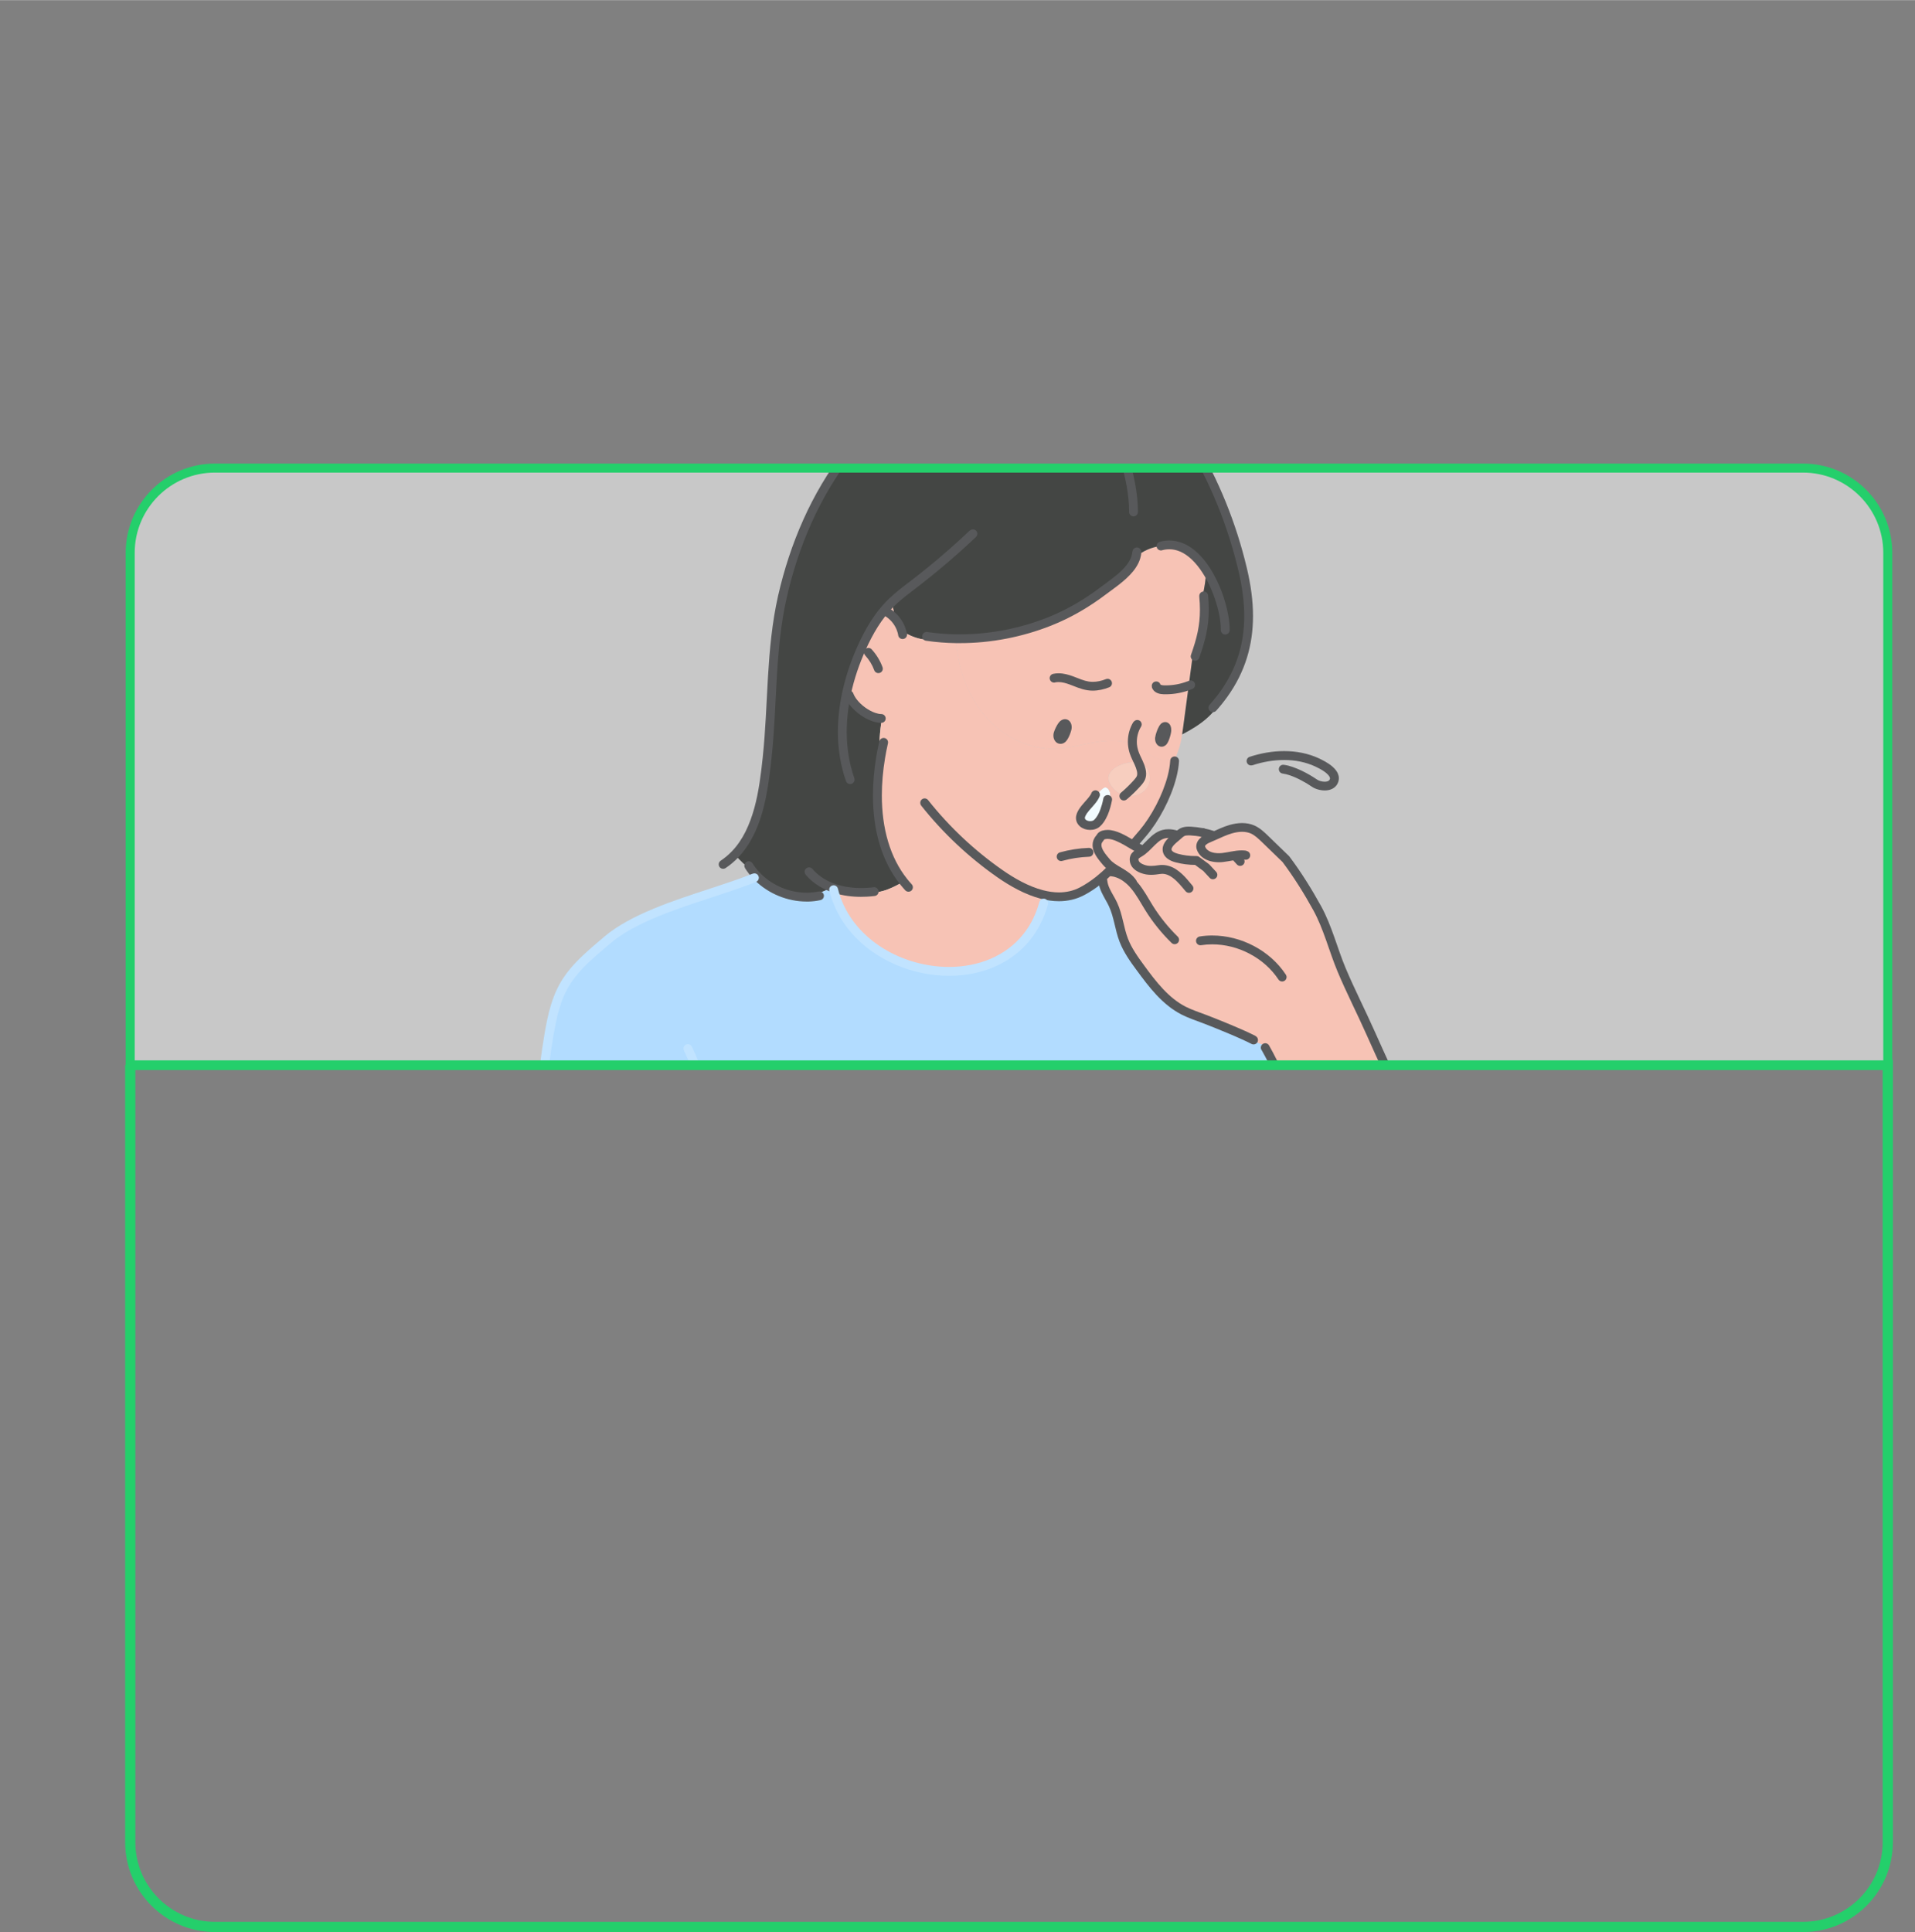 <?xml version="1.0" encoding="UTF-8"?><svg xmlns="http://www.w3.org/2000/svg" xmlns:xlink="http://www.w3.org/1999/xlink" id="_1_COVER" data-name="1 COVER" viewBox="0 0 337.73 340.69" aria-hidden="true" width="337px" height="340px">
  <rect x="0" y="0" width="337.73" height="340.69" fill="#808080" stroke="none"/>
  <defs><linearGradient class="cerosgradient" data-cerosgradient="true" id="CerosGradient_id8bffe2333" gradientUnits="userSpaceOnUse" x1="50%" y1="100%" x2="50%" y2="0%"><stop offset="0%" stop-color="#d1d1d1"/><stop offset="100%" stop-color="#d1d1d1"/></linearGradient><linearGradient/>
    <style>
      .cls-1-68f0a4c9b5804{
        fill: #fef0e8;
      }

      .cls-2-68f0a4c9b5804{
        fill: #58595b;
      }

      .cls-3-68f0a4c9b5804{
        fill: #c1e3ff;
      }

      .cls-4-68f0a4c9b5804{
        stroke-width: 1.8px;
      }

      .cls-4-68f0a4c9b5804, .cls-5-68f0a4c9b5804{
        fill: none;
        stroke: #24cf6b;
        stroke-miterlimit: 10;
      }

      .cls-5-68f0a4c9b5804{
        stroke-width: 1.59px;
      }

      .cls-6-68f0a4c9b5804{
        fill: #f7cebf;
      }

      .cls-7-68f0a4c9b5804{
        fill: #b2dcff;
      }

      .cls-8-68f0a4c9b5804{
        fill: #f7c3b5;
      }

      .cls-9-68f0a4c9b5804{
        fill: #444644;
      }

      .cls-10-68f0a4c9b5804{
        fill: #f3fcff;
      }

      .cls-11-68f0a4c9b5804{
        clip-path: url(#clippath68f0a4c9b5804);
      }

      .cls-12-68f0a4c9b5804{
        fill: #c8c8c8;
      }
    </style>
    <clipPath id="clippath68f0a4c9b5804">
      <path class="cls-5-68f0a4c9b5804" d="M37.92,82.52h280.06c8.25,0,14.95,6.7,14.95,14.95v90.3H22.96v-90.3c0-8.25,6.7-14.95,14.95-14.95Z"/>
    </clipPath>
  </defs>
  <path class="cls-4-68f0a4c9b5804" d="M22.96,187.77h309.97v137.07c0,8.25-6.7,14.95-14.95,14.95H37.92c-8.25,0-14.95-6.7-14.95-14.95v-137.07h0Z"/>
  <g>
    <g class="cls-11-68f0a4c9b5804">
      <g>
        <rect class="cls-12-68f0a4c9b5804" width="337.73" height="270.18"/>
        <path class="cls-8-68f0a4c9b5804" d="M199.71,131.2c-2-.78-4.28-.7-6.43-.35-2.43.4-4.83,1.11-7.3,1.17-4.23.09-8.39-1.82-11.37-4.82-2.98-3-4.83-7.02-5.61-11.18-.18-.95-.3-1.9-.42-2.85v-.56c5.62.09,11.27-.97,16.47-3.03,3.47-1.38,6.61-3.24,9.58-5.48,1.87-1.42,4.93-3.36,5.67-5.86,1.22-1.1,2.81-1.77,4.45-1.97.05,0,.11-.02.16-.02,1.17-.12,2.36-.02,3.5.27,1.68.71,3.14,2.2,4.31,4.02-.05,1.52-.27,3.04-.64,4.52h.19c.38,4.1-.14,6.82-1.51,10.67l-.49.44c-.21,1.58-.42,3.16-.63,4.74-.33,2.47-.66,4.94-.99,7.41-.05.4-.11.8-.17,1.19-.11.72-.25,1.44-.46,2.15-.18.6-.41,1.19-.63,1.79-.81.48-1.78.68-2.7.49-1.57-.33-2.76-1.59-4.18-2.35-.26-.14-.53-.26-.8-.37ZM205.77,128.75c.02-.53-.21-.87-.54-.56-.23.22-.69,1.34-.74,1.89-.05.5.2,1,.56.72.31-.24.71-1.56.72-2.04ZM188.23,128.26c.02-.53-.27-.88-.7-.56-.3.22-.9,1.34-.97,1.89-.06.5.26,1,.73.72.41-.25.92-1.56.94-2.04Z"/>
        <path class="cls-1-68f0a4c9b5804" d="M207.14,134.15h.02c-.05.89-.22,1.84-.47,2.82h-.04c-.06-.97.18-1.9.49-2.82Z"/>
        <path class="cls-6-68f0a4c9b5804" d="M202.72,136.51c.38,1.85-.69,3.15-2.13,3.63-.71.24-1.5.27-2.27.08.8-.68,1.55-1.42,2.25-2.2.28-.31.56-.65.68-1.05.12-.39.09-.82,0-1.22-.1-.45-.27-.87-.46-1.29.97.22,1.68.88,1.93,2.05Z"/>
        <path class="cls-6-68f0a4c9b5804" d="M201.25,135.75c.09.4.12.83,0,1.22-.12.4-.4.74-.68,1.05-.7.78-1.45,1.52-2.25,2.2-.6-.15-1.18-.45-1.67-.91-2.97-2.76.36-4.76,3.06-4.93.39-.02.75,0,1.09.08.19.42.36.84.46,1.29Z"/>
        <path class="cls-8-68f0a4c9b5804" d="M195.85,153.36c.11-.14.22-.29.32-.45-.39-.28-.76-.58-1.06-.95-.63-.76-2.45-2.66-1.19-4.11.13-.15.21-.35.37-.47.2-.15.46-.2.71-.24,1.37-.19,3.03.77,4.53,1.66.09.05.19.11.28.16.6.36,1.17.69,1.68.92l.06.08c1.24-.98,2.15-2.47,3.67-2.88.51-.14,1.04-.13,1.57-.04v-.02c.53-.07,1.06-.14,1.58-.21.04-.02.08-.05.13-.07.46-.23.99-.24,1.51-.21.68.04,1.35.12,2.02.25h0c.66.13,1.32.3,1.96.51l.04.1c1-.44,1.99-.92,3.03-1.23,1.27-.38,2.69-.48,3.9.07.82.37,1.48,1.01,2.12,1.63,1.23,1.19,2.47,2.39,3.7,3.58,2.04,2.73,3.87,5.65,5.51,8.63,1.9,3.44,2.81,7.29,4.32,10.9,1.57,3.74,3.45,7.39,5.1,11.12,3.85,8.66,8.03,17.18,11.65,25.95,4.74,11.46,10.01,19.27,10.73,31.65.29,5.01-1.69,14.9-5.63,18-4.67,3.67-10.52,1.45-15.03-1.24-3.26-1.95-6.63-3.96-9.22-6.77-2.68-2.91-4.36-6.69-6.5-9.99-4.44-6.83-10.44-17-15.15-23.68-.23.2-.47.41-.7.61.08-1.52.1-3.09.03-4.71-.03-.77-.07-1.54-.12-2.32.14-.18.27-.35.41-.53,3.19-5.54,9.21-11.26,14.93-13.98.17-.14.33-.28.49-.42-1.19-3.42-2.64-6.74-4.45-9.93l.11-.26c-.72-.33-1.47-.6-2.24-.83l.08-.26c-2.07-1.08-6.43-2.84-8.61-3.68-1.25-.48-2.54-.88-3.73-1.49-3.22-1.64-5.5-4.64-7.64-7.55-1.12-1.53-2.24-3.08-2.92-4.85-.8-2.06-.97-4.34-1.91-6.34-.39-.83-.91-1.61-1.3-2.44l-.62.1c-.37-.56-.57-1.23-.59-1.9.72-.57,1.41-1.2,2.08-1.85Z"/>
        <path class="cls-10-68f0a4c9b5804" d="M192.96,140.72c.4-.62.9-1.18,1.47-1.64.15-.12.31-.23.5-.24.22,0,.42.15.55.32.32.42.39.98.31,1.49-.08.52-.29,1-.51,1.48l-.2-.06c-.32,1.13-.82,2.36-1.6,3.05-1.06.95-3.48.24-2.82-1.46.4-1.03,1.59-1.98,2.25-2.97l.05.03Z"/>
        <path class="cls-9-68f0a4c9b5804" d="M156.6,156.81c-1.19.45-2.48.7-3.75.54v-.03c-1.85.11-3.75-.07-5.48-.61-.33-.1-.65-.22-.96-.35l-.1.24c-1.11.7-2.42,1.09-3.73,1.12v.45c-3.27.11-6.59-1.21-8.92-3.52-.35-.34-.68-.71-.98-1.1-1.13-.84-2.16-1.8-3.08-2.87,4.21-4.36,5.08-11.38,5.69-17.02,1.02-9.53.57-19.08,2.7-28.48,2.06-9.08,5.82-17.87,11.53-25.26,4.92-6.37,11.75-11.16,19.26-14.05,7.48-2.88,15.46-3.4,22.86-.46,2.14.17,4.26.62,6.28,1.35,5.69.72,9.38,6.6,12.12,11.15,4.19,6.95,7.27,14.61,9.13,22.51,1.95,8.27,1.32,15.44-3.35,21.96-.59,1.74-1.77,3.24-3.17,4.43-1.26,1.07-2.7,1.92-4.17,2.68.06-.4.11-.79.17-1.19.33-2.47.66-4.94.99-7.41.21-1.58.42-3.16.63-4.74l.49-.44c1.36-3.85,1.89-6.58,1.51-10.67h-.19c.37-1.48.59-3,.64-4.52-1.18-1.81-2.63-3.31-4.31-4.02-1.12-.48-2.35-.61-3.66-.25h0c-1.63.21-3.23.87-4.45,1.97-.74,2.5-3.8,4.45-5.67,5.86-2.97,2.24-6.12,4.1-9.58,5.48-5.2,2.06-10.85,3.13-16.47,3.03-.85-.01-1.7-.05-2.55-.12-2.64.79-4.77.09-6.99-1.19-.23-.8-.64-1.55-1.18-2.18-.2-.99-.39-1.98-.59-2.97-.1.1-.2.2-.3.29-2.17,2.19-3.74,4.92-5.01,7.73-1.16,2.56-2.08,5.28-2.68,8.05.32.59.69,1.15,1.1,1.68l.09-.07c1.18,1.51,3.31,2.83,4.93,2.85l.13.08c-.39,2.23-.53,4.5-.41,6.76l.18.03c-1.45,8.64-.24,16.54,4.04,21.91-.89.51-1.79,1-2.75,1.36Z"/>
        <path class="cls-8-68f0a4c9b5804" d="M200.79,134.46c-.34-.08-.7-.1-1.09-.08-2.69.18-6.02,2.17-3.06,4.93.49.46,1.07.76,1.67.91.76.19,1.56.16,2.27-.08,1.44-.48,2.51-1.79,2.13-3.63-.24-1.16-.95-1.83-1.93-2.05ZM192.91,140.69c-.66,1-1.85,1.95-2.25,2.97-.66,1.7,1.75,2.41,2.82,1.46.77-.69,1.28-1.92,1.6-3.05l.2.06c.21-.48.43-.96.51-1.48.08-.52,0-1.08-.31-1.49-.13-.18-.33-.33-.55-.32-.19,0-.35.12-.5.24-.57.47-1.07,1.02-1.47,1.64l-.05-.03ZM150.49,123.82l-.09.07c-.41-.53-.78-1.09-1.1-1.68.59-2.77,1.52-5.48,2.68-8.05,1.27-2.81,2.84-5.53,5.01-7.73.1-.1.2-.2.3-.29.19.99.39,1.98.59,2.97.54.63.95,1.38,1.18,2.18,2.22,1.28,4.35,1.98,6.99,1.19.85.07,1.7.11,2.55.12v.56c.12.95.24,1.91.42,2.85.78,4.16,2.63,8.18,5.61,11.18,2.98,3,7.14,4.92,11.37,4.82,2.47-.06,4.87-.77,7.3-1.17,2.14-.35,4.43-.43,6.43.35.27.11.54.23.8.37,1.42.76,2.61,2.02,4.18,2.35.92.19,1.89-.01,2.7-.49-.09.24-.18.48-.26.72-.32.92-.56,1.84-.49,2.81h.04c-.92,3.56-3.01,7.45-5.12,9.92-.71.84-.99,1.15-1.72,2.02l-.04.07c-.09-.06-.18-.11-.28-.16-1.5-.9-3.17-1.86-4.53-1.66-.25.04-.5.09-.71.24-.16.12-.24.32-.37.47-1.26,1.45.56,3.35,1.19,4.11.31.37.67.68,1.06.95-.1.15-.2.3-.32.45-.67.65-1.36,1.27-2.08,1.85-.93.74-1.91,1.4-2.95,1.94-2.25,1.18-4.7,1.18-7.09.55l-.06.22c-.12.77-.1,1.56.08,2.32-5.55,16.5-30.91,13.3-36.27-1.83l.23-.08c-.16-.48-.28-.96-.37-1.46l.02-.16c1.74.54,3.63.72,5.48.61v.03c1.27.16,2.56-.09,3.75-.54.96-.36,1.86-.85,2.75-1.36-4.28-5.37-5.49-13.27-4.04-21.91l-.18-.03c-.12-2.26.02-4.53.41-6.76l-.13-.08c-1.62-.01-3.74-1.34-4.93-2.85Z"/>
        <path class="cls-7-68f0a4c9b5804" d="M147.49,158.42c5.36,15.13,30.72,18.33,36.27,1.83-.18-.76-.2-1.55-.08-2.32l.06-.22c2.38.62,4.83.62,7.09-.55,1.04-.55,2.02-1.21,2.95-1.94.02.67.22,1.34.59,1.9l.62-.1c.39.83.91,1.61,1.3,2.44.94,2,1.11,4.28,1.91,6.34.68,1.77,1.8,3.32,2.92,4.85,2.13,2.92,4.42,5.91,7.64,7.55,1.19.61,2.48,1.01,3.73,1.49,2.18.84,6.54,2.6,8.61,3.68l-.08.26c.76.22,1.51.5,2.24.83l-.11.26c1.81,3.19,3.26,6.52,4.45,9.93-.16.14-.33.29-.49.42-5.72,2.72-11.74,8.44-14.93,13.98-.14.18-.27.35-.41.53.05.77.09,1.55.12,2.32.07,1.63.05,3.19-.03,4.71-.37,6.96-2.11,13.11-3.35,20.55-1.24,7.41-2.42,19.56-2.77,29.26h-77.38v-.28c-.04-10.13-1.31-37.67-2.11-52.56-.43-1.25-1.11-2.42-1.98-3.42l.04-.04c-1.9-1.89-4.7-2.74-7.41-3.86-4.87-2-18.05-1.16-21.63,3.85h0c-1.18-7.64.49-22.92,1.97-30.06,1.47-7.11,4.2-9.51,9.88-14.32,5.94-5.03,17.03-7.58,24.56-10.42l.08.2c.64-.02,1.28-.27,1.76-.7l.14-.14c2.33,2.31,5.65,3.63,8.93,3.52v-.45c1.3-.03,2.6-.42,3.72-1.12l.1-.24c.31.13.64.25.96.35l-.02.16c.09.5.21.98.37,1.46l-.23.08Z"/>
        <path class="cls-1-68f0a4c9b5804" d="M95.5,210.71h-.13c-.03-.18-.07-.38-.1-.57,0-.01,0-.03,0-.04h0c3.58-5.01,16.76-5.85,21.63-3.85,2.71,1.11,5.5,1.97,7.41,3.86l-.04.04c.87,1,1.55,2.17,1.98,3.42.8,14.89,2.06,42.43,2.11,52.56v.28h-28.29c-.52-17.9-4.1-36.59-4.57-55.7Z"/>
        <path class="cls-2-68f0a4c9b5804" d="M186.56,129.58l-.77-.1c0,.07-.01.15-.01.22,0,.16.02.31.06.46.03.11.08.22.13.33.09.16.21.32.39.45.09.06.19.12.31.15.11.04.24.06.36.06.12,0,.24-.02.35-.05.11-.03.21-.08.31-.14h0c.08-.05.14-.1.19-.14.1-.09.18-.18.25-.28.13-.17.23-.35.33-.54.14-.28.27-.59.36-.88.05-.14.09-.29.12-.42.02-.07.03-.14.04-.2.01-.07.02-.14.02-.21h0s0-.06,0-.08c0-.14-.01-.29-.05-.43-.02-.11-.06-.21-.11-.32-.04-.08-.09-.16-.15-.24-.09-.11-.21-.22-.36-.3-.15-.08-.33-.12-.5-.12-.15,0-.29.03-.42.08-.13.05-.24.11-.34.19h0c-.06.04-.11.08-.15.12-.08.08-.14.15-.2.23-.11.14-.2.29-.3.45-.14.25-.28.52-.39.79-.06.14-.11.27-.15.41-.04.14-.08.27-.09.42h0s.77.1.77.1l.77.1s.01-.06.03-.12c.03-.1.08-.24.14-.38.09-.22.22-.45.33-.62.05-.09.11-.16.14-.21.02-.02.03-.04.04-.04h0s-.17-.18-.17-.18l.14.2s.03-.02.03-.02l-.17-.18.14.2h0s0,0,0,0h0s-.09-.15-.09-.15l.05.16s.04-.02.04-.02l-.09-.15.05.16-.11-.37v.38s.09,0,.11-.02l-.11-.37v.38s0-.47,0-.47l-.13.45s.09.02.13.02v-.47l-.13.45.13-.44-.32.33s.11.08.19.11l.13-.44-.32.33.23-.25-.29.17s.03.04.06.07l.23-.25-.29.17.14-.08-.16.06s0,.01.01.02l.14-.08-.16.06h0s0,0,0,0h0s0,0,0,0h0s0,.04,0,.08v.02s0,0,0,0c0,0,0,.04-.01.1-.02.1-.06.24-.11.4-.08.23-.19.49-.3.68-.05.1-.1.17-.14.22-.02.02-.03.04-.03.04h0s.16.17.16.17l-.12-.2s-.04.03-.04.03l.16.17-.12-.2h0s.09.15.09.15l-.05-.16s-.04.01-.04.02l.09.15-.05-.16.1.33v-.34s-.08,0-.1.01l.1.33v-.34.41l.11-.39s-.08-.02-.11-.02v.41l.11-.39-.1.36.25-.28s-.08-.06-.15-.08l-.1.36.25-.28-.16.18.2-.13s-.02-.03-.04-.05l-.16.18.2-.13-.08.05.08-.04s0,0,0-.01l-.08.05.08-.04h0s0-.03,0-.05c0,0,0-.02,0-.03h0s-.77-.1-.77-.1Z"/>
        <path class="cls-2-68f0a4c9b5804" d="M204.49,130.08l-.77-.08c0,.07-.01.14-.01.2,0,.14.01.28.04.42.02.1.05.2.1.31.03.08.07.15.12.23.08.11.18.23.33.33.07.05.16.09.26.12.09.03.2.05.3.05.14,0,.27-.03.38-.07.11-.05.21-.11.3-.17h0c.07-.05.12-.11.17-.16.08-.1.15-.19.2-.29.1-.17.18-.34.25-.53.11-.28.2-.58.27-.86.04-.14.07-.28.09-.41.02-.13.04-.25.04-.39h0s0-.05,0-.07c0-.13-.01-.26-.03-.39-.02-.1-.04-.19-.08-.29-.03-.07-.06-.15-.11-.23-.07-.11-.17-.23-.32-.33-.07-.05-.16-.09-.25-.12-.09-.03-.19-.04-.29-.04-.17,0-.33.05-.45.11-.13.06-.23.14-.31.22h0c-.05.05-.09.09-.12.14-.06.08-.11.15-.16.23-.08.14-.16.29-.23.45-.11.24-.21.51-.3.78-.04.13-.08.27-.11.4-.03.13-.05.26-.07.39h0s.77.08.77.08l.77.08s.01-.08.02-.14c.02-.11.06-.25.11-.4.07-.22.17-.46.25-.64.04-.09.08-.16.11-.21.01-.02.02-.04.03-.04h0s-.23-.18-.23-.18l.2.21s.03-.03.03-.03l-.23-.18.2.21h0s-.18-.19-.18-.19l.11.23s.06-.04.06-.04l-.18-.19.11.23-.23-.47v.52c.1,0,.18-.03.23-.05l-.23-.47v.52s0-.59,0-.59l-.21.55c.06.02.14.04.21.04v-.59l-.21.55.2-.53-.34.45s.09.06.14.08l.2-.53-.34.45.28-.37-.4.24s.05.08.12.13l.28-.37-.4.24.19-.12-.21.08s0,.02.02.04l.19-.12-.21.08.05-.02-.05.02h0s.05-.02.05-.02l-.05.02h0s.01.06.01.13c0,0,0,.02,0,.03h0s0,.06-.01.12c-.02.11-.05.26-.09.42-.06.24-.15.5-.24.7-.04.1-.08.18-.11.22,0,.01-.01.02-.02.03h0s0,0,0,0l.24.19-.19-.24s-.05.05-.05.05l.24.19-.19-.24h0s.22.28.22.28l-.13-.33s-.08.04-.09.05l.22.28-.13-.33.19.48v-.51c-.07,0-.14.02-.19.03l.19.48v-.51.55l.19-.52c-.06-.02-.13-.04-.19-.04v.55l.19-.52-.18.49.31-.42s-.07-.05-.13-.07l-.18.49.31-.42-.23.31.33-.21s-.04-.06-.1-.1l-.23.31.33-.21-.12.08.13-.05s0,0-.01-.02l-.12.08.13-.05h0s-.01-.07-.01-.12c0-.02,0-.03,0-.05h0s-.77-.08-.77-.08Z"/>
        <path class="cls-2-68f0a4c9b5804" d="M186.06,120.32c.2-.04.4-.06.61-.06.31,0,.64.04.98.12.34.08.68.19,1.03.32h0c.47.17.95.37,1.46.56.51.19,1.06.35,1.65.44h0c.31.05.62.07.93.07,1.01,0,1.99-.23,2.9-.59.4-.16.59-.61.43-1.01-.16-.4-.61-.59-1.01-.43-.75.3-1.55.48-2.31.48-.24,0-.47-.02-.7-.05h0c-.44-.07-.89-.2-1.35-.37-.46-.17-.95-.37-1.46-.56h0c-.38-.14-.79-.27-1.22-.37-.42-.1-.87-.16-1.33-.16-.31,0-.62.03-.94.1-.42.09-.69.51-.59.93s.51.69.93.59Z"/>
        <path class="cls-2-68f0a4c9b5804" d="M199.88,127.3c-.64,1.05-.97,2.26-.97,3.48,0,.16,0,.32.02.48h0c.04.52.14,1.04.3,1.54h0c.12.37.27.72.42,1.05.15.33.3.64.44.94h0c.18.4.32.77.41,1.15h0c.04.17.06.34.06.49,0,.12-.02.23-.04.32h0c-.03.1-.09.22-.18.35-.09.13-.21.27-.34.42h0c-.68.76-1.4,1.47-2.17,2.13h0s-.09.08-.14.12c-.33.28-.36.77-.08,1.1.28.33.77.36,1.1.08.05-.04.09-.08.14-.12h0c.83-.7,1.6-1.47,2.32-2.27h0c.15-.16.31-.35.46-.57.15-.22.3-.47.39-.78h0c.08-.27.11-.53.11-.78,0-.3-.04-.58-.1-.83h0c-.12-.53-.31-1-.51-1.44h0c-.15-.33-.3-.64-.44-.94-.14-.3-.26-.59-.35-.88h0c-.12-.38-.2-.77-.23-1.17h0c0-.13-.01-.25-.01-.38,0-.94.26-1.88.74-2.66.23-.37.11-.85-.25-1.07s-.85-.11-1.07.25Z"/>
        <path class="cls-2-68f0a4c9b5804" d="M203.14,121.16c.04.13.1.26.17.38.13.2.29.36.46.47.13.09.26.15.38.2.19.08.38.12.57.15.18.03.36.04.53.05h0c.12,0,.23,0,.35,0,1.47,0,2.94-.27,4.32-.79l-.27-.73.26.73c.13-.05.26-.1.38-.15.4-.17.58-.62.42-1.02s-.62-.58-1.02-.42c-.1.04-.2.08-.3.12h-.02c-1.2.46-2.49.69-3.77.69-.1,0-.2,0-.3,0h0c-.11,0-.22-.01-.32-.03-.07-.01-.14-.03-.2-.05-.08-.03-.13-.06-.14-.07h0s-.03.02-.03.02l.03-.02h0s-.03.02-.03.02l.03-.02-.04.03h.05s0-.03,0-.03l-.04.03h.05c-.12-.43-.55-.66-.97-.54s-.65.55-.53.97Z"/>
        <path class="cls-2-68f0a4c9b5804" d="M211.5,105.13c.08.85.12,1.63.12,2.37,0,1.38-.13,2.61-.39,3.89-.26,1.27-.66,2.58-1.19,4.08-.14.41.07.85.47.99.41.14.85-.07.99-.47.54-1.54.96-2.91,1.25-4.28.28-1.37.43-2.72.43-4.2,0-.8-.04-1.63-.12-2.52-.04-.43-.42-.74-.85-.7-.43.04-.74.42-.7.85Z"/>
        <path class="cls-2-68f0a4c9b5804" d="M187.35,151.79c1.54-.43,3.13-.67,4.73-.73.43-.02.77-.38.75-.81s-.38-.77-.81-.75c-1.72.06-3.43.33-5.09.79-.41.11-.66.54-.54.96.11.41.54.66.96.54Z"/>
        <path class="cls-2-68f0a4c9b5804" d="M192.49,139.83c-.05.13-.13.27-.24.43h0c-.14.21-.32.43-.52.66-.3.35-.65.72-.97,1.12-.16.2-.32.41-.46.63-.14.22-.27.46-.37.71h0c-.11.28-.17.56-.17.84,0,.34.09.67.25.95.12.21.27.38.44.53.25.22.55.37.85.48.31.1.63.15.95.15.3,0,.61-.04.91-.14.3-.1.59-.25.84-.48h0c.25-.22.46-.47.65-.74.28-.4.51-.85.71-1.3.19-.46.35-.92.47-1.37h0c.12-.43.21-.83.28-1.2.08-.42-.2-.83-.62-.91s-.83.2-.91.62c-.06.33-.14.7-.25,1.07h0c-.15.53-.34,1.08-.58,1.55-.12.24-.24.46-.38.65-.13.19-.27.35-.41.48h0c-.07.07-.17.12-.29.16-.12.04-.26.06-.41.06-.14,0-.28-.02-.41-.06-.09-.03-.18-.06-.25-.11-.11-.06-.18-.13-.21-.19-.02-.03-.03-.06-.04-.09,0-.03-.01-.06-.02-.11,0-.06.01-.15.06-.27h0c.07-.17.18-.37.33-.59.23-.32.54-.67.87-1.04.33-.37.67-.76.96-1.2h0c.14-.22.27-.44.37-.69.17-.4-.02-.85-.42-1.02-.4-.17-.85.02-1.02.42Z"/>
        <path class="cls-2-68f0a4c9b5804" d="M200.44,149.4c.37-.43.62-.73.87-1.02.25-.29.5-.58.85-1h0c1.1-1.29,2.17-2.92,3.1-4.69.93-1.77,1.7-3.68,2.18-5.53h0c.26-1.01.44-2.01.49-2.96.02-.43-.3-.8-.73-.82s-.8.3-.82.73c-.05.83-.2,1.73-.44,2.66h0c-.44,1.7-1.17,3.52-2.05,5.2-.88,1.68-1.9,3.23-2.9,4.41h0c-.35.42-.6.7-.85.99-.25.29-.5.59-.87,1.03-.28.33-.24.82.09,1.1.33.28.82.24,1.1-.09h0Z"/>
        <path class="cls-2-68f0a4c9b5804" d="M162.46,142.04c3.85,4.85,8.4,9.13,13.48,12.67h0c1.08.75,2.28,1.5,3.56,2.16,1.28.66,2.64,1.22,4.04,1.59h0c1.06.28,2.14.44,3.22.44.75,0,1.49-.08,2.24-.25.74-.17,1.47-.44,2.18-.81h0c1.09-.57,2.11-1.26,3.07-2.02h0c.75-.59,1.45-1.23,2.14-1.9l-.54-.56.52.58s.05-.05.06-.06h0s0,0,0,0l-.21-.21.2.22h.01s-.21-.22-.21-.22l.2.22c.32-.29.35-.78.06-1.1-.29-.32-.78-.35-1.1-.06-.03.03-.05.05-.06.06h0s0,0,0,0l.21.21-.2-.22h-.01s.21.22.21.22l-.2-.22-.03.03c-.65.64-1.32,1.24-2.02,1.8h0c-.9.71-1.84,1.34-2.83,1.86h0c-.59.31-1.2.53-1.81.67-.62.14-1.25.21-1.88.21-.93,0-1.88-.14-2.83-.39h0c-1.26-.33-2.52-.85-3.72-1.47-1.2-.62-2.35-1.34-3.38-2.06h0c-4.96-3.45-9.4-7.63-13.15-12.36-.27-.34-.76-.39-1.09-.13s-.39.76-.13,1.09h0Z"/>
        <path class="cls-2-68f0a4c9b5804" d="M221.46,182.68c-.54-.28-1.21-.6-1.95-.93-2.23-1-5.09-2.15-6.74-2.78h0c-.64-.25-1.28-.47-1.89-.7-.61-.23-1.21-.48-1.77-.76h0c-1.5-.77-2.81-1.86-4.01-3.14-1.2-1.27-2.29-2.73-3.35-4.18h0c-.56-.76-1.11-1.52-1.59-2.29-.49-.77-.91-1.56-1.23-2.38-.37-.96-.61-2.01-.87-3.1-.26-1.09-.55-2.21-1.06-3.3-.21-.45-.45-.87-.68-1.27-.23-.4-.44-.79-.62-1.17h0c-.12-.26-.22-.51-.29-.76-.07-.25-.12-.49-.14-.74-.03-.43-.41-.75-.84-.72-.43.03-.75.41-.72.84.03.37.1.73.2,1.07.1.34.23.66.37.97h0c.21.45.45.87.67,1.28.23.4.45.79.62,1.17.43.91.7,1.93.96,3,.26,1.07.5,2.19.93,3.29.37.94.84,1.82,1.37,2.65.52.83,1.09,1.61,1.66,2.38h0c1.07,1.46,2.19,2.96,3.47,4.33,1.28,1.36,2.72,2.58,4.44,3.46h0c.64.32,1.28.59,1.92.83.64.24,1.27.46,1.88.7h0c1.08.42,2.71,1.06,4.32,1.74.81.34,1.61.68,2.33,1.01.73.33,1.38.63,1.87.89.38.2.85.05,1.05-.33s.05-.85-.33-1.05Z"/>
        <path class="cls-2-68f0a4c9b5804" d="M195.96,154.5c.33.03.65.11.96.23.47.17.93.43,1.35.76.43.32.83.71,1.18,1.13h0c.48.56.9,1.19,1.31,1.85.41.66.81,1.36,1.24,2.05,1.3,2.09,2.86,4.02,4.62,5.74.31.3.8.29,1.1-.01.3-.31.29-.8-.01-1.1-1.67-1.63-3.15-3.47-4.39-5.45-.41-.66-.81-1.35-1.23-2.04-.43-.69-.89-1.39-1.45-2.04h0c-.56-.66-1.22-1.26-1.97-1.74-.75-.47-1.61-.82-2.54-.91-.43-.04-.81.27-.85.69-.04.43.27.81.69.85Z"/>
        <path class="cls-2-68f0a4c9b5804" d="M201.8,149.18c-.45-.2-1-.52-1.6-.88l-.4.67.41-.66c-.11-.07-.21-.12-.3-.18h0c-.69-.41-1.43-.84-2.19-1.19-.38-.17-.77-.32-1.17-.43-.4-.11-.8-.18-1.21-.18-.16,0-.31.01-.47.03h0c-.14.02-.3.05-.48.1-.18.05-.38.14-.57.28l.46.63-.45-.63c-.1.07-.19.16-.25.23-.09.11-.15.21-.19.27-.04.06-.06.09-.07.1h0c-.21.24-.37.52-.48.8-.1.28-.15.57-.15.85,0,.42.1.82.24,1.17.21.53.52,1,.82,1.39.15.2.29.37.42.53.13.15.24.29.32.38h0c.37.44.79.79,1.21,1.09h0c.46.32.93.59,1.36.85h0c.42.25.82.5,1.17.77.35.27.64.56.85.88.24.36.72.46,1.08.22s.46-.72.22-1.08c-.34-.5-.76-.91-1.19-1.25-.44-.34-.9-.62-1.33-.88h0c-.45-.26-.88-.51-1.26-.78h0c-.36-.25-.67-.51-.91-.81h0c-.13-.16-.29-.34-.45-.54-.25-.3-.51-.65-.7-1-.09-.17-.17-.35-.22-.51-.05-.16-.07-.31-.07-.43,0-.11.02-.21.05-.31.04-.1.09-.2.19-.31h0c.06-.08.11-.14.15-.2.06-.08.09-.14.11-.16h0s0-.01,0-.01l-.03-.03.03.03h0s-.03-.03-.03-.03l.03.03-.15-.14.12.17s.03-.02.03-.03l-.15-.14.12.17h0s.04-.03.1-.05c.06-.02.15-.04.26-.05h0c.08-.01.17-.02.26-.02.24,0,.5.04.8.12.44.12.93.33,1.44.59.51.26,1.03.56,1.54.87h0c.1.06.19.11.26.16h.02c.6.37,1.19.71,1.75.97.39.18.85,0,1.03-.39.18-.39,0-.85-.39-1.03Z"/>
        <path class="cls-2-68f0a4c9b5804" d="M217.23,151.42c.3.33.6.66.91,1,.29.32.78.34,1.1.05.32-.29.34-.78.05-1.1-.3-.33-.6-.66-.91-1-.29-.32-.78-.34-1.1-.05-.32.29-.34.78-.05,1.1Z"/>
        <path class="cls-2-68f0a4c9b5804" d="M212.16,146.02c-.7-.13-1.41-.22-2.12-.26h0c-.14,0-.28-.01-.43-.01-.22,0-.46.01-.71.06-.25.04-.51.12-.76.25h0s-.1.06-.17.1h0c-.25.15-.44.32-.6.46h0c-.3.26-.61.52-.91.78h0c-.29.25-.62.56-.9.93-.14.19-.26.4-.36.63-.1.24-.16.5-.16.79,0,.15.02.3.05.45h0c.07.3.21.57.38.78.13.16.28.3.43.42.23.17.48.3.72.41.24.1.49.18.72.24h0c1.13.3,2.3.45,3.46.45.08,0,.16,0,.23,0v-.78s-.47.63-.47.63l1.71,1.26.46-.63-.57.53c.39.42.79.85,1.18,1.27.29.32.78.33,1.1.04s.33-.78.04-1.1c-.39-.42-.79-.85-1.18-1.27-.03-.03-.07-.07-.11-.1l-1.71-1.26c-.14-.1-.31-.15-.47-.15-.07,0-.14,0-.21,0-1.03,0-2.07-.13-3.06-.4h0c-.16-.04-.31-.09-.45-.15-.21-.08-.39-.19-.5-.29-.06-.05-.09-.1-.12-.14-.03-.04-.04-.08-.05-.13h0s-.01-.06-.01-.09c0-.06.01-.12.05-.21.05-.13.16-.29.3-.46.15-.17.33-.34.52-.51h0c.3-.26.61-.52.91-.78h0c.15-.14.28-.25.39-.31h0s.04-.02.08-.05l-.36-.69.35.69c.09-.05.19-.08.32-.1.13-.02.28-.03.44-.03.11,0,.22,0,.34.01h0c.64.04,1.28.11,1.92.23.42.08.83-.2.91-.62s-.2-.83-.62-.91Z"/>
        <path class="cls-2-68f0a4c9b5804" d="M214.23,146.56c-.67-.22-1.37-.4-2.06-.54-.42-.08-.83.2-.91.62-.08.42.2.83.62.91.63.12,1.25.28,1.86.48.41.14.85-.08.98-.49.14-.41-.08-.85-.49-.98Z"/>
        <path class="cls-2-68f0a4c9b5804" d="M207.76,146.48c-.27-.08-.55-.15-.85-.2h0c-.28-.05-.57-.07-.87-.07-.34,0-.68.04-1.03.13h0c-.48.13-.9.34-1.27.58-.56.37-1.02.83-1.45,1.26-.43.43-.83.85-1.23,1.17h0c-.14.12-.28.21-.42.3h0c-.13.08-.3.17-.49.3-.1.06-.2.14-.3.23-.1.09-.2.2-.3.33h0c-.11.16-.19.34-.24.52-.05.18-.07.35-.07.53,0,.22.04.44.1.65.07.21.16.4.28.58h0c.21.3.47.53.73.71.27.18.55.31.82.42h0c.32.12.63.2.94.26.31.05.61.07.9.07.55,0,1.08-.07,1.6-.15h0c.12-.02.24-.03.36-.03.38,0,.74.09,1.1.25.27.12.54.29.8.49.4.3.79.68,1.16,1.09.37.41.72.84,1.06,1.24.27.33.77.38,1.1.1.33-.27.38-.77.1-1.1-.29-.35-.62-.75-.97-1.15-.53-.6-1.14-1.2-1.85-1.67-.36-.24-.74-.44-1.16-.58-.42-.14-.87-.23-1.34-.23-.19,0-.39.01-.59.04h0c-.51.08-.96.13-1.37.13-.22,0-.43-.02-.65-.05-.21-.04-.42-.09-.64-.18h0c-.19-.07-.37-.16-.51-.25-.14-.1-.25-.2-.32-.3h0s-.06-.11-.08-.17c-.02-.06-.03-.12-.03-.18,0-.04,0-.07.01-.1,0-.03.02-.05.03-.06h0s.03-.04.06-.06c.04-.04.11-.09.21-.15.1-.06.22-.12.35-.21h0c.21-.13.41-.27.59-.42h0c.35-.27.66-.57.95-.86.44-.44.84-.86,1.23-1.19.2-.17.39-.31.59-.42.2-.11.4-.2.61-.25h0c.2-.05.41-.08.63-.08.2,0,.4.02.61.05h0c.21.03.43.09.66.16.41.12.84-.12.96-.53.12-.41-.12-.84-.53-.96Z"/>
        <path class="cls-2-68f0a4c9b5804" d="M211.82,166.66c.65-.1,1.31-.15,1.97-.15,2.28,0,4.58.59,6.61,1.67,2.04,1.07,3.81,2.63,5.07,4.53.24.36.72.46,1.08.22s.46-.72.22-1.08c-1.41-2.14-3.39-3.87-5.64-5.05-2.25-1.19-4.79-1.85-7.34-1.85-.74,0-1.47.05-2.2.17-.42.07-.72.46-.65.89s.46.72.89.65Z"/>
        <path class="cls-2-68f0a4c9b5804" d="M199.69,97.27c-.01.25-.06.49-.13.74h0c-.15.51-.43,1.02-.81,1.53-.57.75-1.35,1.48-2.18,2.13-.41.33-.83.65-1.24.95-.41.3-.8.59-1.16.86h0c-2.92,2.21-6.01,4.03-9.4,5.38h0c-4.9,1.95-10.21,2.98-15.5,2.98-.22,0-.44,0-.66,0h0c-.83-.01-1.66-.05-2.49-.12h0c-.87-.07-1.73-.16-2.59-.29-.43-.06-.82.23-.88.66-.06.43.23.82.66.88.9.13,1.8.23,2.7.3h0c.86.07,1.73.11,2.6.12h0c.23,0,.46,0,.69,0,5.49,0,11-1.08,16.08-3.09h0c3.54-1.4,6.75-3.3,9.76-5.58h0c.45-.34,1-.73,1.57-1.16.86-.64,1.77-1.37,2.57-2.21.4-.42.77-.86,1.08-1.35.31-.48.57-1,.73-1.55h0c.11-.35.18-.72.19-1.11.02-.43-.31-.79-.74-.82-.43-.02-.79.31-.82.74Z"/>
        <path class="cls-2-68f0a4c9b5804" d="M194.91,73.8c.83,1.82,1.89,4.57,2.74,7.51.42,1.47.8,2.99,1.06,4.46.26,1.47.42,2.91.42,4.2,0,.09,0,.19,0,.28,0,.43.33.78.76.79s.78-.33.79-.76c0-.1,0-.2,0-.3,0-1.41-.17-2.93-.45-4.47-.41-2.31-1.07-4.68-1.79-6.83-.71-2.15-1.48-4.08-2.13-5.5-.18-.39-.64-.57-1.03-.39-.39.18-.57.64-.39,1.03Z"/>
        <path class="cls-2-68f0a4c9b5804" d="M196.37,67.48c.13,0,.25,0,.38,0,.37,0,.73.02,1.08.07,1.3.17,2.49.62,3.6,1.3,1.67,1.01,3.15,2.52,4.46,4.22,1.31,1.69,2.46,3.56,3.48,5.26h0c4.14,6.88,7.2,14.47,9.04,22.29.66,2.8,1.02,5.45,1.02,7.99,0,2.41-.32,4.71-1.01,6.92-.69,2.21-1.75,4.34-3.23,6.42h0c-.56.78-1.18,1.55-1.86,2.31-.29.32-.26.81.06,1.1.32.29.81.26,1.1-.06.72-.8,1.37-1.62,1.96-2.44h0c1.58-2.2,2.71-4.49,3.45-6.86.74-2.38,1.08-4.84,1.08-7.39,0-2.68-.38-5.45-1.06-8.34-1.88-7.98-5-15.71-9.23-22.73h0c-.69-1.14-1.44-2.37-2.27-3.6-1.25-1.84-2.69-3.65-4.4-5.1-.85-.72-1.78-1.36-2.78-1.84-1-.49-2.08-.83-3.24-.98-.42-.05-.84-.08-1.28-.08-.15,0-.29,0-.44,0-.43.02-.76.38-.75.81.02.43.38.76.81.75Z"/>
        <path class="cls-2-68f0a4c9b5804" d="M204.95,97.01c.44-.12.87-.17,1.28-.17.65,0,1.27.14,1.87.39h0c.74.31,1.45.81,2.11,1.44.67.64,1.29,1.42,1.85,2.28,1.03,1.58,1.84,3.45,2.4,5.24.28.89.49,1.77.63,2.57.14.8.21,1.54.21,2.15,0,.06,0,.11,0,.17,0,.43.33.79.76.8.43,0,.79-.33.8-.76,0-.07,0-.13,0-.2,0-.73-.08-1.55-.24-2.42-.23-1.31-.63-2.76-1.17-4.2-.55-1.44-1.24-2.88-2.08-4.18-.61-.95-1.31-1.82-2.08-2.56-.77-.74-1.63-1.35-2.58-1.75h0c-.77-.33-1.61-.52-2.48-.52-.55,0-1.11.07-1.68.23-.42.11-.66.54-.55.95.11.42.54.66.95.55Z"/>
        <path class="cls-2-68f0a4c9b5804" d="M149.02,122.8c.19.53.49,1.03.86,1.51h0c.33.42.72.82,1.15,1.19.64.55,1.36,1.03,2.11,1.37.37.17.75.32,1.13.42.38.1.76.16,1.15.16.43,0,.78-.34.78-.77s-.34-.78-.77-.78c-.3,0-.66-.07-1.04-.2-.58-.19-1.21-.53-1.78-.94-.58-.41-1.1-.91-1.49-1.41h0c-.29-.37-.5-.74-.62-1.07-.14-.41-.59-.62-.99-.47s-.62.59-.47.99Z"/>
        <path class="cls-2-68f0a4c9b5804" d="M156.14,108.65c.42.26.81.59,1.14.97h0c.47.55.83,1.2,1.02,1.89h0c.05.17.09.34.11.51.07.42.47.71.9.64s.71-.47.64-.9c-.04-.23-.09-.46-.16-.68h0c-.26-.91-.73-1.76-1.34-2.47h0c-.43-.5-.94-.94-1.5-1.28-.37-.22-.85-.11-1.07.26-.22.37-.11.85.26,1.07Z"/>
        <path class="cls-2-68f0a4c9b5804" d="M152.58,115.55c.7.76,1.25,1.66,1.6,2.62.15.4.59.61,1,.46s.61-.59.46-1c-.42-1.16-1.08-2.23-1.91-3.14-.29-.32-.78-.34-1.1-.05-.32.29-.34.78-.05,1.1Z"/>
        <path class="cls-2-68f0a4c9b5804" d="M171.03,93.52c-3.24,3.09-6.65,6-10.2,8.73h0c-1.37,1.05-2.79,2.09-4.08,3.34h0c-.11.1-.21.21-.31.3h0c-2.27,2.29-3.88,5.1-5.17,7.96h0c-1.18,2.61-2.12,5.38-2.73,8.21h0c-.49,2.29-.77,4.63-.77,6.96,0,2.95.44,5.88,1.43,8.7.14.41.59.62.99.48s.62-.59.48-.99c-.92-2.63-1.34-5.39-1.34-8.18,0-2.21.26-4.43.73-6.63h0c.58-2.71,1.49-5.37,2.63-7.89h0c1.25-2.77,2.78-5.4,4.86-7.5h0c.1-.1.19-.19.29-.28h0c1.19-1.16,2.57-2.17,3.95-3.23h0c3.59-2.76,7.04-5.71,10.33-8.83.31-.3.32-.79.03-1.1-.3-.31-.79-.32-1.1-.03Z"/>
        <path class="cls-2-68f0a4c9b5804" d="M192.65,64.99c-.24-.1-.48-.2-.72-.3h0c-3.49-1.38-7.1-2.02-10.72-2.02-4.28,0-8.58.89-12.71,2.48-7.63,2.94-14.58,7.81-19.59,14.3-5.79,7.5-9.59,16.39-11.68,25.57-1.08,4.77-1.5,9.55-1.79,14.32-.28,4.77-.43,9.53-.93,14.25h0c-.3,2.81-.67,5.94-1.47,8.86-.4,1.46-.91,2.88-1.56,4.18-.65,1.3-1.45,2.49-2.44,3.51h0c-.58.6-1.22,1.14-1.94,1.62-.36.24-.45.72-.22,1.08s.72.45,1.08.22c.82-.54,1.54-1.16,2.2-1.84h0c1.11-1.16,2-2.48,2.71-3.9,1.07-2.13,1.75-4.46,2.22-6.8.47-2.33.74-4.67.97-6.78h0c.52-4.8.66-9.59.94-14.32.28-4.74.7-9.43,1.75-14.07,2.04-8.99,5.76-17.67,11.39-24.96,4.82-6.24,11.53-10.96,18.92-13.8,3.97-1.53,8.08-2.37,12.15-2.37,3.44,0,6.85.6,10.15,1.91h0c.23.09.45.18.68.28.4.17.85-.01,1.02-.41s-.01-.85-.41-1.02Z"/>
        <path class="cls-2-68f0a4c9b5804" d="M155.07,130.74c-.2.9-.38,1.78-.53,2.67h0c-.39,2.34-.59,4.64-.59,6.85,0,3.04.38,5.93,1.17,8.57.79,2.64,1.99,5.05,3.63,7.1h0c.29.36.59.71.9,1.05.29.31.79.33,1.1.04s.33-.79.04-1.1c-.29-.31-.56-.63-.82-.96h0c-1.5-1.88-2.61-4.1-3.35-6.58-.74-2.48-1.1-5.22-1.1-8.13,0-2.12.19-4.33.57-6.6h0c.14-.85.31-1.72.51-2.59.09-.42-.17-.84-.59-.93s-.84.17-.93.59Z"/>
        <path class="cls-2-68f0a4c9b5804" d="M131.38,153.05c.21.34.44.67.69.99h0c.32.42.67.81,1.05,1.17h0c1.2,1.18,2.63,2.12,4.19,2.76,1.55.64,3.23.99,4.92.99.13,0,.27,0,.4,0h0c.69-.02,1.38-.1,2.06-.25.42-.09.69-.5.6-.92-.09-.42-.5-.69-.92-.6-.59.12-1.18.19-1.79.21h0c-.12,0-.23,0-.35,0-1.47,0-2.95-.3-4.32-.87-1.37-.57-2.64-1.39-3.69-2.43h0c-.33-.32-.63-.66-.91-1.02h0c-.21-.28-.41-.56-.6-.86-.23-.36-.71-.48-1.07-.25-.36.23-.48.71-.25,1.07Z"/>
        <path class="cls-2-68f0a4c9b5804" d="M142.06,154.21c.56.65,1.19,1.22,1.87,1.69.68.48,1.42.87,2.19,1.18h0c.33.14.68.26,1.03.37h0c1.5.47,3.09.68,4.68.68.36,0,.73-.01,1.09-.03h0c.45-.02.91-.07,1.35-.12.43-.06.73-.45.67-.87s-.45-.73-.87-.67c-.41.05-.82.09-1.23.11h0c-.33.02-.66.03-.99.03-1.44,0-2.89-.19-4.21-.61h0c-.3-.09-.61-.2-.9-.32h0c-.67-.27-1.31-.61-1.89-1.02-.58-.4-1.11-.88-1.57-1.42-.28-.33-.77-.37-1.1-.09-.33.28-.37.77-.09,1.1Z"/>
        <path class="cls-2-68f0a4c9b5804" d="M94.72,210.32c0,.14,0,.28,0,.4h0c.24,9.6,1.25,19.08,2.27,28.38,1.02,9.3,2.04,18.43,2.3,27.34h0s0,.08,0,.15c.02.43.39.76.81.74s.76-.39.74-.81c0-.02,0-.07,0-.14l-.78.04.78-.02c-.26-9-1.29-18.17-2.3-27.47-1.02-9.3-2.03-18.73-2.26-28.24h0c0-.14,0-.27,0-.39,0-.43-.36-.77-.79-.77-.43,0-.77.36-.77.79Z"/>
        <path class="cls-3-68f0a4c9b5804" d="M132.7,154.06c-.42.17-.85.34-1.29.5h0c-1.86.7-3.96,1.39-6.15,2.11-3.29,1.08-6.78,2.21-10.04,3.57-1.63.68-3.2,1.41-4.65,2.21-1.45.81-2.79,1.69-3.95,2.67-1.42,1.2-2.67,2.26-3.76,3.29-.82.77-1.56,1.53-2.23,2.32-1,1.19-1.83,2.45-2.51,3.93-.68,1.48-1.21,3.17-1.63,5.21-.29,1.38-.58,3.05-.85,4.91-.42,2.79-.8,5.99-1.08,9.25-.28,3.26-.45,6.57-.45,9.57,0,2.48.12,4.74.41,6.61l.77-.12h-.78c0,.1.01.15.02.17l.77-.13-.77.12c.03.21.07.41.1.6.08.42.48.7.9.63.42-.08.7-.48.63-.9-.03-.18-.07-.37-.09-.55h0s0-.02,0-.02h-.07s.07,0,.07,0h0s-.07.01-.07.01h.07s-.57.08-.57.08h.58c0-.06,0-.09,0-.09l-.57.09h.58s0-.09,0-.12c-.27-1.75-.39-3.95-.39-6.37,0-3.92.31-8.43.76-12.63.22-2.1.48-4.12.76-5.96.27-1.84.56-3.48.84-4.83.36-1.74.79-3.17,1.32-4.42.4-.93.84-1.76,1.36-2.54.77-1.16,1.71-2.22,2.85-3.32,1.14-1.1,2.5-2.26,4.09-3.61,1.42-1.2,3.17-2.28,5.13-3.25,2.93-1.46,6.31-2.69,9.66-3.81,3.35-1.13,6.68-2.15,9.54-3.23h0c.46-.17.9-.34,1.33-.52.4-.16.59-.61.43-1.01s-.61-.59-1.01-.43h0Z"/>
        <path class="cls-3-68f0a4c9b5804" d="M146.27,157.07c.14.55.3,1.09.49,1.61h0c.76,2.13,1.89,4.04,3.3,5.69,2.12,2.48,4.84,4.4,7.84,5.7,3,1.3,6.26,1.98,9.48,1.98,3.66,0,7.26-.88,10.3-2.78,1.52-.95,2.89-2.15,4.05-3.61,1.16-1.46,2.11-3.18,2.77-5.16h0c.12-.34.23-.7.32-1.06.11-.41-.13-.84-.55-.96-.41-.11-.84.13-.96.55-.09.33-.19.65-.3.97h0c-.61,1.82-1.47,3.38-2.52,4.69-1.57,1.98-3.57,3.42-5.82,4.38-2.25.96-4.76,1.42-7.31,1.42-3.99,0-8.11-1.14-11.56-3.25-1.72-1.06-3.28-2.36-4.57-3.88-1.3-1.52-2.33-3.26-3.02-5.21h0c-.17-.48-.32-.96-.44-1.47-.11-.42-.53-.67-.95-.56-.42.11-.67.53-.56.95Z"/>
        <path class="cls-3-68f0a4c9b5804" d="M212.18,188.22c-1.28,3.74-1.64,7.61-1.64,11.5,0,3.31.26,6.64.45,9.91.04.77.09,1.54.12,2.31h0c.03.69.04,1.36.04,2.03,0,.88-.02,1.75-.07,2.61h0c-.18,3.43-.7,6.67-1.33,9.99-.63,3.32-1.38,6.73-2.01,10.47h0c-.62,3.73-1.23,8.63-1.73,13.83-.49,5.19-.88,10.67-1.05,15.53h0c0,.17-.01.34-.02.52-.01.43.33.79.76.8s.79-.33.8-.76c0-.16.01-.33.02-.5h0c.17-4.83.55-10.28,1.05-15.44.49-5.16,1.1-10.04,1.71-13.72h0c.62-3.7,1.36-7.08,2-10.44.64-3.35,1.17-6.67,1.36-10.2h0c.05-.88.07-1.78.07-2.69,0-.69-.01-1.39-.04-2.1h0c-.03-.78-.07-1.55-.12-2.33-.19-3.29-.45-6.58-.45-9.82,0-3.79.35-7.49,1.55-11,.14-.41-.08-.85-.48-.99s-.85.08-.99.48Z"/>
        <path class="cls-3-68f0a4c9b5804" d="M120.61,185.22c1.67,3.44,2.75,7.16,3.44,10.96.69,3.8.98,7.66,1.1,11.39v.02c.1,1.6.21,3.65.34,6.02h0c.4,7.44.91,18.05,1.34,28.06.21,5,.4,9.86.53,14.09.14,4.23.22,7.85.23,10.37,0,.43.35.78.78.78.43,0,.78-.35.78-.78-.01-2.55-.1-6.17-.23-10.41-.41-12.73-1.27-31.01-1.87-42.19h0c-.13-2.37-.24-4.42-.34-6.03l-.78.05.78-.02c-.12-3.77-.42-7.71-1.12-11.62-.71-3.9-1.82-7.76-3.57-11.36-.19-.39-.65-.55-1.04-.36-.39.19-.55.65-.36,1.04Z"/>
        <path class="cls-3-68f0a4c9b5804" d="M95.91,210.55c.52-.72,1.3-1.39,2.29-1.96,1.49-.86,3.43-1.51,5.51-1.94,2.08-.43,4.31-.63,6.38-.63,1.34,0,2.61.09,3.73.25,1.12.16,2.08.41,2.79.7h0c1.38.57,2.74,1.06,3.97,1.63.62.28,1.2.59,1.73.93.53.34,1.02.71,1.45,1.14h0c.52.52.97,1.12,1.31,1.84.19.39.65.55,1.04.36.39-.19.55-.65.36-1.04-.43-.89-.98-1.64-1.62-2.27h0c-.52-.52-1.1-.96-1.71-1.35-.92-.58-1.9-1.04-2.91-1.46-1.01-.42-2.04-.8-3.04-1.21h0c-.88-.36-1.95-.62-3.16-.8-1.21-.18-2.55-.27-3.95-.27-2.89,0-6.05.38-8.84,1.19-1.39.41-2.7.93-3.83,1.58-1.13.65-2.09,1.44-2.78,2.4-.25.35-.17.84.18,1.09.35.25.84.17,1.09-.18Z"/>
        <path class="cls-2-68f0a4c9b5804" d="M222.47,185.1c1.79,3.15,3.21,6.43,4.39,9.81h0c2.53,7.24,3.94,14.93,5.35,22.65,1.42,7.72,2.85,15.49,5.47,22.87.14.41.59.62.99.47s.62-.59.47-.99c-2.57-7.23-3.99-14.91-5.4-22.63-1.42-7.72-2.83-15.49-5.42-22.88h0c-1.21-3.45-2.67-6.82-4.51-10.06-.21-.37-.69-.51-1.06-.29-.37.21-.51.69-.29,1.06Z"/>
        <path class="cls-2-68f0a4c9b5804" d="M219.82,150c-.28-.04-.55-.06-.82-.06-.64,0-1.25.09-1.83.2-.58.1-1.13.21-1.65.27-.18.02-.37.03-.56.03-.26,0-.52-.02-.77-.06-.37-.06-.7-.18-.97-.33-.13-.08-.25-.17-.35-.26-.1-.1-.18-.21-.25-.33h0c-.03-.06-.06-.12-.07-.16-.01-.04-.02-.07-.02-.08h0s0,0,0,0c0-.02,0-.04,0-.06,0-.03.03-.07.08-.13.04-.04.09-.1.16-.15.1-.08.24-.16.39-.24.15-.08.32-.15.49-.22h0c.22-.09.45-.19.67-.29h0c1.02-.45,1.97-.91,2.94-1.19.59-.17,1.21-.28,1.79-.28.56,0,1.09.1,1.57.31h0c.33.15.64.36.96.62.31.26.63.55.95.86h0c1.23,1.19,2.47,2.39,3.7,3.58l.54-.56-.62.47c2.02,2.69,3.83,5.58,5.46,8.54h0c.91,1.66,1.6,3.44,2.25,5.27.65,1.83,1.26,3.71,2.03,5.55h0c1.58,3.78,3.47,7.44,5.11,11.14h0c3.86,8.68,8.03,17.2,11.65,25.93,1.19,2.88,2.42,5.53,3.59,8.07,1.76,3.81,3.4,7.36,4.66,11.1,1.26,3.74,2.15,7.66,2.42,12.23.02.3.03.63.03.98,0,1.26-.12,2.76-.36,4.33-.36,2.37-.98,4.91-1.84,7.09-.43,1.09-.92,2.1-1.45,2.94-.53.85-1.12,1.53-1.71,2h0c-.81.64-1.65,1.07-2.51,1.36-.86.28-1.75.41-2.66.41-1.5,0-3.06-.35-4.58-.91-1.53-.56-3.02-1.33-4.4-2.15-1.63-.97-3.27-1.95-4.82-3.03-1.54-1.08-2.99-2.25-4.24-3.6h0c-1.28-1.39-2.35-3.02-3.36-4.72-1.01-1.7-1.97-3.48-3.07-5.17h0c-2.21-3.4-4.82-7.65-7.47-11.88-2.65-4.24-5.33-8.46-7.69-11.82h0s0-.02-.01-.03c0-.01-.02-.03-.04-.06-.25-.35-.74-.42-1.09-.17-.35.25-.42.74-.17,1.09,0,0,0,0,.01.02,0,.01.02.03.04.06l.63-.46-.64.45c2.33,3.32,5.01,7.52,7.65,11.75,2.64,4.23,5.25,8.48,7.48,11.91h0c1.05,1.61,2,3.37,3.03,5.11,1.03,1.74,2.15,3.46,3.55,4.98h0c1.35,1.47,2.89,2.71,4.49,3.82,1.6,1.12,3.28,2.12,4.91,3.09,1.44.86,3.01,1.67,4.66,2.28,1.65.61,3.38,1,5.12,1,1.05,0,2.11-.15,3.14-.49,1.03-.34,2.04-.87,2.99-1.61h0c.52-.41,1-.92,1.44-1.49.77-1,1.42-2.21,1.98-3.54.84-1.99,1.47-4.24,1.89-6.45.42-2.2.64-4.35.64-6.12,0-.37,0-.73-.03-1.07-.18-3.14-.65-6-1.33-8.7-1.02-4.04-2.5-7.72-4.17-11.44-1.67-3.72-3.51-7.5-5.28-11.76-3.64-8.79-7.82-17.32-11.66-25.96h0c-1.67-3.75-3.54-7.4-5.1-11.1h0c-.74-1.76-1.34-3.61-2-5.47-.66-1.86-1.37-3.72-2.35-5.5h0c-1.66-3.01-3.5-5.96-5.57-8.72-.03-.04-.05-.06-.08-.09-1.23-1.19-2.47-2.39-3.7-3.58h0c-.32-.31-.66-.64-1.05-.95-.38-.31-.81-.6-1.3-.83h0c-.71-.32-1.47-.45-2.21-.45-.77,0-1.53.14-2.23.34-1.13.33-2.14.83-3.12,1.26h0c-.21.09-.42.18-.63.27h0c-.19.08-.41.17-.62.28-.16.08-.33.18-.49.29-.24.17-.48.37-.67.65-.09.14-.18.3-.23.47-.06.17-.09.36-.09.55,0,.02,0,.03,0,.05h0c0,.19.04.37.1.53.05.16.12.3.19.43h0c.19.34.44.64.73.87.43.35.92.58,1.43.72.51.14,1.03.2,1.54.2.25,0,.49-.01.73-.04.62-.07,1.2-.19,1.75-.28.55-.1,1.08-.17,1.56-.17.2,0,.4.01.59.04.43.06.82-.23.88-.66.06-.43-.23-.82-.66-.88Z"/>
        <path class="cls-3-68f0a4c9b5804" d="M212.65,209.78c.06-.11.12-.22.19-.33h0c1.55-2.7,3.81-5.47,6.38-7.88,2.57-2.42,5.45-4.48,8.21-5.8.03-.01.04-.02.07-.04l-.34-.57.29.6s.03-.01.05-.03l-.34-.57.29.6-.21-.44.2.44h.01s-.21-.44-.21-.44l.2.44s.03-.01.1-.05c.37-.22.49-.7.27-1.07s-.7-.49-1.07-.27l.34.57-.29-.6s-.03.01-.05.03l.34.57-.29-.6.21.44-.2-.44h-.01s.21.44.21.44l-.2-.44s-.03.01-.1.05l.4.67-.33-.7c-2.95,1.41-5.94,3.56-8.61,6.07-2.67,2.51-5.01,5.37-6.66,8.23l.67.39-.67-.4c-.08.13-.15.26-.22.39-.21.38-.07.85.31,1.06s.85.07,1.06-.31Z"/>
        <path class="cls-2-68f0a4c9b5804" d="M212.02,147.56h0c.43,0,.78-.35.78-.78s-.35-.78-.78-.78h0c-.43,0-.78.35-.78.78s.35.78.78.78"/>
        <path class="cls-2-68f0a4c9b5804" d="M220.88,134.93c1.78-.59,3.7-.93,5.59-.93,1.93,0,3.82.36,5.54,1.17.21.1.49.24.79.4.23.12.46.27.68.42.17.11.33.23.47.36.21.18.38.37.48.53.05.08.08.15.1.21.02.06.03.11.03.15,0,.04,0,.08-.02.12-.03.09-.07.15-.11.2-.03.04-.07.07-.11.1-.07.05-.16.09-.28.12-.12.03-.26.05-.41.05-.25,0-.52-.04-.78-.12-.25-.07-.47-.18-.61-.28-.73-.5-1.69-1.07-2.71-1.56-.51-.24-1.04-.46-1.56-.64-.52-.18-1.05-.32-1.56-.38-.43-.06-.82.24-.87.67s.24.82.67.87c.38.05.81.16,1.26.31.68.23,1.41.56,2.08.92.68.36,1.31.75,1.81,1.09.31.21.66.37,1.05.48.38.11.8.18,1.22.18.23,0,.47-.02.7-.07.18-.04.35-.09.52-.17.26-.11.5-.28.71-.5.21-.22.37-.5.47-.82.06-.19.09-.39.09-.59,0-.27-.06-.53-.15-.76-.08-.2-.18-.39-.3-.55-.21-.3-.46-.55-.72-.78-.4-.34-.84-.62-1.24-.85-.41-.23-.78-.41-1.04-.54-1.96-.92-4.09-1.31-6.21-1.31-2.08,0-4.15.38-6.07,1.01-.41.13-.63.57-.5.98.13.41.57.63.98.5Z"/>
      </g>
    </g>
    <path class="cls-5-68f0a4c9b5804" d="M37.92,82.52h280.06c8.25,0,14.95,6.7,14.95,14.95v90.3H22.96v-90.3c0-8.25,6.7-14.95,14.95-14.95Z"/>
  </g>
</svg>